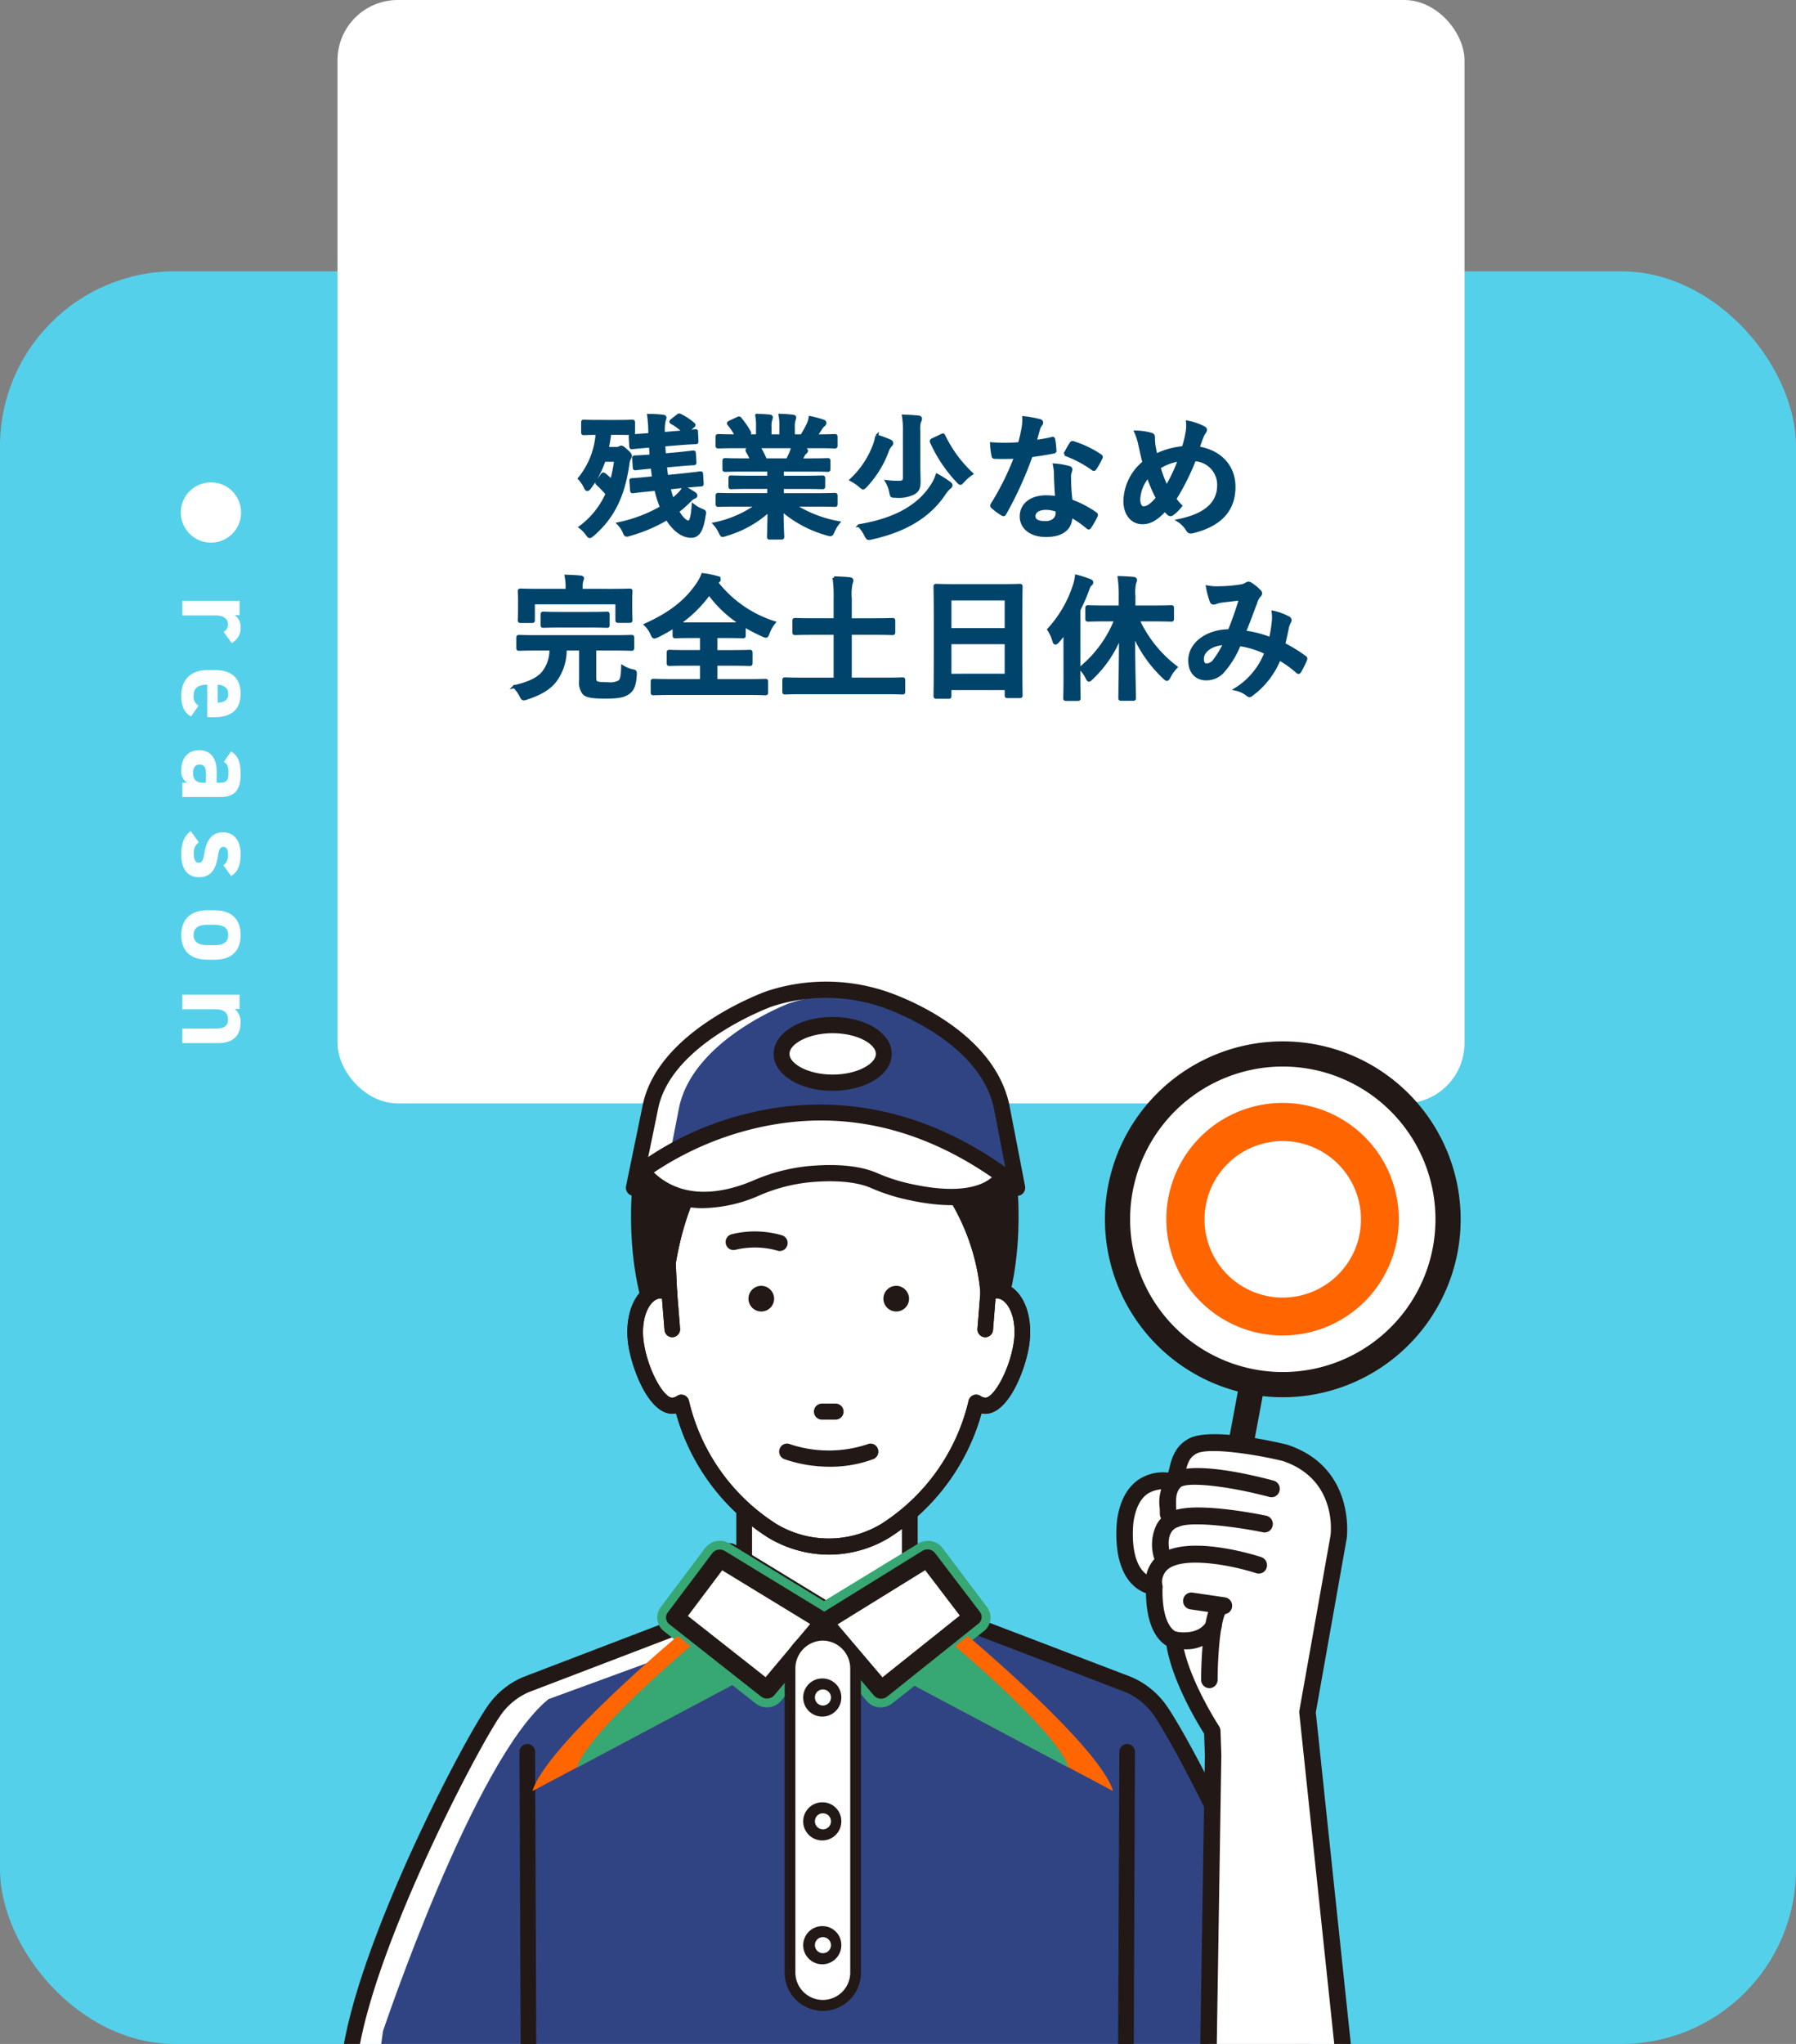 <svg xmlns="http://www.w3.org/2000/svg" width="298" height="339"><rect width="100%" height="100%" fill="#808080" stroke="none"/><defs><clipPath id="a"><path data-name="長方形 3935" fill="none" d="M0 0h190v190H0z"/></clipPath><clipPath id="b"><path data-name="長方形 3936" fill="none" d="M0 0h33.694v25.745H0z"/></clipPath></defs><g data-name="グループ 7075" transform="translate(-1443 -9854)"><rect data-name="長方形 3931" width="298" height="294" rx="29" transform="translate(1443 9899)" fill="#55d0ea"/><g data-name="グループ 7050" transform="translate(1320)"><circle data-name="楕円形 33" cx="5" cy="5" r="5" transform="translate(153 9934)" fill="#fff"/><path data-name="パス 13514" d="M161.439 9960.656a2.778 2.778 0 001.482-2.565 2.354 2.354 0 00-.969-2.071h.8v-2.375h-9.502v2.432h5.586c1.33 0 1.995.608 1.995 1.52a1.4 1.4 0 01-.722 1.2zm-5.489 10.378a1.7 1.7 0 01-.819-1.7c0-1.349.95-1.767 2.261-1.786v5.415h1.083c2.888 0 4.446-1.235 4.446-3.914 0-2.47-1.387-3.914-4.256-3.914h-1.292c-2.451 0-4.294 1.368-4.294 4.218 0 1.71.456 2.812 1.615 3.477zm4.921-1.957c0 .912-.513 1.406-1.748 1.463v-2.983c1.081.091 1.746.547 1.746 1.516zm-4.807 9.348c-1.938 0-2.983 1.368-2.983 3.344a2.085 2.085 0 001.005 2.048h-.836v2.375h6.232c2.717 0 3.439-1.387 3.439-3.838 0-1.957-.418-3.021-1.577-3.724l-1.2 1.71c.627.4.76.855.76 1.786 0 1.368-.342 1.691-1.406 1.691h-.548v-1.883c0-1.993-.874-3.513-2.888-3.513zm.741 5.4c-1.292 0-1.767-.532-1.767-1.634 0-.836.342-1.387 1.064-1.387.741 0 1.064.437 1.064 1.425v1.6zm4.539 15.477c1.216-.741 1.577-2.033 1.577-3.591 0-2.377-1.121-3.667-2.926-3.667-1.919 0-2.755 1.444-3.078 3.42-.19 1.2-.38 1.615-.969 1.615-.494 0-.779-.513-.779-1.349a2.15 2.15 0 01.817-2.033l-1.33-1.863c-1.106.818-1.577 2-1.577 3.934 0 2.451 1.121 3.724 2.945 3.724 1.881 0 2.774-1.178 3.135-3.515.152-1.007.361-1.52.931-1.52.551 0 .741.57.741 1.2a2.057 2.057 0 01-.76 1.862zm-2.755 13.87c2.85 0 4.332-1.463 4.332-4.1 0-2.6-1.482-4.1-4.332-4.1h-1.139c-2.66 0-4.37 1.349-4.37 4.1 0 2.869 1.767 4.1 4.37 4.1zm-3.458-4.1c0-1.349 1.026-1.691 2.394-1.691h.988c1.52 0 2.356.494 2.356 1.691s-.836 1.691-2.356 1.691h-.988c-1.368-.004-2.394-.365-2.394-1.695zm-1.881 9.895v2.432h5.586c1.254 0 1.995.551 1.995 1.672 0 .988-.532 1.52-2.014 1.52h-5.567v2.413h5.947c2.812 0 3.724-1.558 3.724-3.477a2.735 2.735 0 00-.969-2.185h.8v-2.375z" fill="#fcfeff"/></g><rect data-name="長方形 3930" width="187" height="183" rx="10" transform="translate(1499 9854)" fill="#fff"/><path data-name="パス 13591" d="M1556.365 9934.683c1.939-.178 2.7-.245 2.919-.245.2-.022.245-.045.223-.29l-.089-1.471c-.022-.245-.022-.267-.267-.245-.223.022-.936.134-2.874.334l-2.652.267c-.089-.579-.156-1.159-.223-1.738l1.939-.178c1.849-.156 2.5-.2 2.718-.2.223-.022.267-.045.245-.29l-.089-1.426c-.022-.223-.045-.245-.267-.223s-.824.111-2.674.29l-2.028.178a37.278 37.278 0 01-.111-1.649l2.429-.2c1.894-.156 2.607-.156 2.83-.178.245 0 .245-.045.245-.267l-.067-1.471c0-.245-.022-.267-.267-.245l-1.4.156 1.07-.869c.111-.089.178-.156.178-.245 0-.045-.045-.111-.134-.178a10.07 10.07 0 00-2.161-1.426c-.178-.067-.223-.067-.446.111l-.936.735a.345.345 0 00-.156.223c0 .067.067.111.178.178a9.43 9.43 0 011.983 1.493l-.98.089-2.406.2a6.937 6.937 0 01.111-2.161 1.621 1.621 0 00.134-.468c0-.134-.156-.245-.379-.245a20.3 20.3 0 00-2.34-.134 21.662 21.662 0 01.2 2.83v.357h-.178c-1.916.156-2.585.156-2.807.178-.245.022-.29.022-.267.245l.089 1.493c.022.245.045.267.29.245.223-.022.847-.089 2.763-.245l.223-.022c.022.557.067 1.114.111 1.649-1.8.134-2.429.156-2.652.156-.2.022-.267.022-.245.245l.089 1.471c.022.245.045.267.245.245.223-.022.824-.111 2.652-.267h.089c.067.6.134 1.181.223 1.76l-.646.067c-1.961.2-2.652.245-2.874.245-.223.022-.267.022-.245.245l.111 1.515c.022.223.045.267.267.245s.914-.134 2.852-.312l.914-.089a16.082 16.082 0 00.691 2.362 5.545 5.545 0 00.245.646 24.062 24.062 0 01-7.13 2.7 4.41 4.41 0 01.891 1.292c.178.446.245.6.468.6a2.384 2.384 0 00.512-.111 25.5 25.5 0 006.167-2.632c1.07 1.738 2.473 2.941 4.033 2.941 1.181 0 1.783-1.07 2.117-3.365.134-.691.178-.735-.357-.958a5.891 5.891 0 01-1.448-.824c-.111 1.738-.356 2.787-.757 2.787-.49 0-1.181-.646-1.827-1.783a18.988 18.988 0 002.028-1.8 2.121 2.121 0 01.735-.535q.267-.1.267-.267c0-.156-.089-.267-.267-.379a15.032 15.032 0 00-1.738-1 3.459 3.459 0 01-.691 1 13.454 13.454 0 01-1.181 1.064 1.96 1.96 0 01-.111-.334 19.762 19.762 0 01-.468-1.627zm-14.037-10.785c-1.716 0-2.273-.045-2.406-.045-.223 0-.245.022-.245.245v1.582c0 .223.022.245.245.245.111 0 .646-.045 2.161-.045a13.3 13.3 0 01-2.941 7.487 5.743 5.743 0 011 1.493c.111.223.2.334.312.334s.223-.111.4-.334a16.037 16.037 0 002.384-4.523h1.916a23.933 23.933 0 01-.691 3.431 10.046 10.046 0 00-1.136-1.047c-.223-.156-.29-.156-.446.067l-.735 1.025c-.089.111-.134.178-.134.245s.067.134.178.245a17.792 17.792 0 011.537 1.6 13.89 13.89 0 01-4.432 5.531 5.2 5.2 0 011.092 1.114c.223.312.334.446.468.446.111 0 .245-.111.512-.312 3.275-2.852 5.08-6.328 5.838-11.876a2.163 2.163 0 01.2-.713.969.969 0 00.2-.468c0-.2-.156-.423-.691-.891-.535-.49-.691-.579-.824-.579a.756.756 0 00-.312.111.749.749 0 01-.468.111h-1.56a25.257 25.257 0 00.423-2.5h1.27c1.716 0 2.273.045 2.406.045.245 0 .267-.022.267-.245v-1.578c0-.223-.022-.245-.267-.245-.134 0-.691.045-2.406.045zm26.337 13.882a18.5 18.5 0 01-7.108 3.1 5.319 5.319 0 01.891 1.337c.2.423.29.579.49.579a1.71 1.71 0 00.512-.134 18.049 18.049 0 007.153-3.991c-.022 2.652-.089 3.944-.089 4.323 0 .223.022.245.223.245h1.894c.223 0 .245-.022.245-.245 0-.379-.111-1.76-.111-4.412a19.454 19.454 0 007.486 3.988 2.384 2.384 0 00.512.111c.223 0 .312-.156.49-.579a6.32 6.32 0 01.869-1.426 20.217 20.217 0 01-7.42-2.9h3.966c2.005 0 2.674.045 2.807.045.223 0 .245-.022.245-.245v-1.311c0-.245-.022-.267-.245-.267-.134 0-.8.045-2.807.045h-5.86v-1.2h3.543c2.184 0 2.941.045 3.075.045.223 0 .245-.022.245-.245v-1.27c0-.245-.022-.267-.245-.267-.134 0-.891.045-3.075.045h-3.543v-1.187h4.5c2.139 0 2.852.045 2.986.045.223 0 .245-.022.245-.223v-1.315c0-.223-.022-.245-.245-.245-.134 0-.847.045-2.986.045h-1.448l.4-.713a1.553 1.553 0 01.312-.468.387.387 0 00.245-.334c0-.134-.111-.223-.29-.267a23.276 23.276 0 00-1.76-.4h3.9c2.005 0 2.674.045 2.807.045.223 0 .245-.022.245-.245v-1.381c0-.245-.022-.267-.245-.267-.134 0-.8.045-2.807.045h-.312c.312-.446.624-.891.914-1.359a2.246 2.246 0 01.379-.423.46.46 0 00.223-.379c0-.111-.089-.223-.29-.29a18.674 18.674 0 00-2.161-.579 4.258 4.258 0 01-.379 1.2 16.521 16.521 0 01-1.025 1.827h-1.381v-1.471a3.48 3.48 0 01.135-1.223 1.049 1.049 0 00.089-.357c0-.111-.089-.178-.29-.2a21.439 21.439 0 00-2.139-.156 8.84 8.84 0 01.134 1.961v1.448h-1.8v-1.471a3.48 3.48 0 01.131-1.225 1.171 1.171 0 00.089-.379q0-.167-.267-.2c-.6-.067-1.471-.111-2.161-.134a8.733 8.733 0 01.134 1.939v1.471h-2.075l.535-.267c.29-.156.29-.178.178-.379a13.3 13.3 0 00-1.493-2.161c-.134-.178-.2-.2-.423-.089l-1.292.6c-.267.134-.312.223-.178.379a10.583 10.583 0 011.27 1.916h-.156c-2.005 0-2.674-.045-2.807-.045-.245 0-.267.022-.267.267v1.382c0 .223.022.245.267.245.134 0 .8-.045 2.807-.045h3.565l-1.448.4c-.29.089-.267.178-.156.379.245.423.468.869.713 1.4h-1.359c-2.139 0-2.852-.045-2.986-.045-.245 0-.267.022-.267.245v1.321c0 .2.022.223.267.223.134 0 .847-.045 2.986-.045h4.189v1.181h-3.142c-2.161 0-2.941-.045-3.075-.045-.223 0-.223.022-.223.267v1.27c0 .223 0 .245.223.245.134 0 .914-.045 3.075-.045h3.142v1.2h-5.5c-2.005 0-2.674-.045-2.807-.045-.245 0-.267.022-.267.267v1.317c0 .223.022.245.267.245.134 0 .8-.045 2.807-.045zm1.337-7.509a13.98 13.98 0 00-1-2.005c-.067-.089-.111-.156-.178-.178h5.682a4.081 4.081 0 01-.245.891c-.223.535-.4.914-.6 1.292zm25.445-4.858a4.236 4.236 0 01.134-1.515.9.9 0 00.156-.468c0-.156-.178-.245-.379-.267a43.426 43.426 0 00-2.451-.156 14.29 14.29 0 01.156 2.473v7.732c0 .6-.245.78-.891.78a15.253 15.253 0 01-2.028-.111 5.329 5.329 0 01.651 1.737c.134.713.134.691.824.691a5.541 5.541 0 003.03-.557c.668-.4.847-.914.847-1.894 0-.758-.045-1.76-.045-3.186zm-9.893 15.776a6.111 6.111 0 011.092 1.56c.2.4.312.557.49.557a2.151 2.151 0 00.535-.089c5.415-1.204 9.424-3.521 11.943-7.264a5.525 5.525 0 01.891-1.07c.178-.134.29-.223.29-.4 0-.111-.067-.223-.312-.4a17.726 17.726 0 00-2.005-1.27 6.656 6.656 0 01-.691 1.493c-2.139 3.518-6.061 5.858-12.233 6.883zm2.919-14.862a8.326 8.326 0 01-.423 1.582 15.12 15.12 0 01-3.81 5.68 7.538 7.538 0 011.448.98c.267.245.4.357.512.357.134 0 .245-.111.49-.379a17.107 17.107 0 003.565-5.816 2.554 2.554 0 01.49-.847c.134-.134.223-.223.223-.379a.41.41 0 00-.29-.357 18.2 18.2 0 00-2.205-.821zm9.314.579c-.267.134-.29.178-.223.423a23.265 23.265 0 004.323 6.46c.223.245.357.379.468.379s.223-.134.468-.4a7.29 7.29 0 011.381-1.2 21.323 21.323 0 01-4.568-6.217c-.111-.245-.134-.267-.446-.111zm20.544 9.626a11.483 11.483 0 00-1.76-.134c-2.518 0-4.122 1.315-4.122 3.253 0 1.916 1.649 3.164 4.1 3.164 2.54 0 4.144-1.025 4.144-3.253a16.573 16.573 0 012.718 1.872c.089.089.156.134.223.134s.134-.045.2-.156a13.71 13.71 0 001.025-1.8c.111-.223.089-.312-.134-.468a17.471 17.471 0 00-4.01-2.077 29.1 29.1 0 01-.245-3.788 2.315 2.315 0 01.089-.914 2.794 2.794 0 00.134-.468.342.342 0 00-.312-.357 12.045 12.045 0 00-2.429-.423 7.826 7.826 0 01.178 1.582 51.94 51.94 0 00.201 3.833zm.044 2.117a2.566 2.566 0 01.02.445c0 .936-.735 1.582-1.939 1.582-1.27 0-1.894-.357-1.894-1.07 0-.847.869-1.292 1.983-1.292a5.678 5.678 0 011.83.335zm-3.632-11.431c.2-.668.379-1.359.535-1.894a2.449 2.449 0 01.357-.824.549.549 0 00.2-.423c0-.156-.134-.29-.357-.334a20.6 20.6 0 00-2.607-.468 8.624 8.624 0 01-.134 1.8c-.156.8-.312 1.56-.579 2.5a26.636 26.636 0 01-4.634.022 11.642 11.642 0 00.223 1.894c.045.29.089.357.312.357.557.022.735.022 1.225.022.691 0 1.381 0 2.228-.045a44.952 44.952 0 01-3.855 7.776.426.426 0 00-.111.267c0 .089.045.156.156.245a10.578 10.578 0 001.538 1.137.618.618 0 00.267.111c.089 0 .156-.067.245-.223a61.57 61.57 0 004.343-9.558c1.381-.2 2.473-.357 3.676-.6.178-.022.267-.067.267-.267a12.09 12.09 0 00-.2-1.8c-.045-.245-.134-.245-.334-.178a23.947 23.947 0 01-2.761.483zm4.947 2.117a19.256 19.256 0 014.612 2.429.311.311 0 00.2.089c.067 0 .134-.045.2-.156a13.552 13.552 0 00.936-1.649.531.531 0 00.089-.267c0-.089-.067-.156-.2-.245a17.384 17.384 0 00-4.367-2.095.311.311 0 00-.468.156c-.289.401-.623 1.07-1.002 1.738zm19.652-1.092a12.755 12.755 0 00-4.545 1.27c-.134-.535-.2-.936-.312-1.582a7.251 7.251 0 01-.09-1.27c0-.4-.067-.557-.423-.646a9.673 9.673 0 00-2.518-.357 10.086 10.086 0 01.668 2.095c.223.98.446 2.094.691 2.941a8.5 8.5 0 00-3.163 6.395c0 2.228 1.225 3.61 2.919 3.61 1.2 0 2.273-.579 3.721-2.117.245.29.423.468.6.646a.481.481 0 00.312.134.532.532 0 00.312-.111 6.383 6.383 0 001.381-1.362 7.865 7.865 0 01-.958-1.136 40.115 40.115 0 003.258-6.504 4.16 4.16 0 014.011 4.211c0 3.877-3.632 5.259-6.662 5.882a4.557 4.557 0 011.448 1.471c.267.423.423.49.914.379 4.434-1.092 6.84-3.476 6.84-7.442 0-3.543-2.429-5.9-5.949-6.462.29-.891.49-1.426.624-1.783a3.675 3.675 0 01.446-.824.763.763 0 00.156-.379c0-.156-.111-.29-.357-.4a9.225 9.225 0 00-2.629-.891 5.757 5.757 0 01-.045 1.515 16.955 16.955 0 01-.65 2.717zm-4.01 3.276a8.74 8.74 0 013.363-1.248 26.838 26.838 0 01-2.117 4.5 16.688 16.688 0 01-1.246-3.252zm-1.828 1.47a23.029 23.029 0 001.537 3.61c-.935 1.136-1.646 1.626-2.316 1.626-.468 0-.78-.6-.78-1.359a6.237 6.237 0 011.559-3.877zm-99.086 28.655a6.1 6.1 0 01-1.27 3.9c-.914 1.114-2.473 1.8-4.813 2.34a5.561 5.561 0 011.092 1.493c.2.4.29.535.49.535a1.71 1.71 0 00.512-.134c2.161-.713 3.877-1.627 4.924-3.209a8.567 8.567 0 001.426-4.924h2.562v5.169a2.942 2.942 0 00.535 2.161c.446.446 1.27.646 3.587.646s3.253-.223 4.011-.891c.557-.468.847-1.292.936-2.808.022-.579.022-.579-.557-.691a5.414 5.414 0 01-1.537-.642c-.045 1.537-.156 2.139-.535 2.473a3.143 3.143 0 01-1.872.334c-1.225 0-1.849-.067-2.05-.267-.156-.2-.178-.446-.178-1v-4.485h3.186c2.028 0 2.741.045 2.874.045.223 0 .245-.022.245-.267v-1.628c0-.223-.022-.245-.245-.245-.134 0-.847.045-2.874.045h-12.811c-2.05 0-2.741-.045-2.874-.045-.245 0-.267.022-.267.245v1.627c0 .245.022.267.267.267.134 0 .824-.045 2.874-.045zm5.013-9.737v-.223a4.56 4.56 0 01.089-1.337 1.138 1.138 0 00.134-.446c0-.089-.134-.178-.334-.2a39.89 39.89 0 00-2.384-.134 9.081 9.081 0 01.156 2.117v.223h-4.724c-2.072 0-2.83-.045-2.963-.045-.223 0-.245.022-.245.245 0 .134.045.535.045 1.381v.8c0 2.05-.045 2.384-.045 2.518 0 .245.022.267.245.267h1.849c.223 0 .245-.022.245-.267v-2.827h13.859v2.83c0 .223.022.245.245.245h1.849c.223 0 .245-.022.245-.245 0-.134-.045-.49-.045-2.518v-.98c0-.668.045-1.07.045-1.2 0-.223-.022-.245-.245-.245-.134 0-.891.045-2.963.045zm1.448 5.927c1.983 0 2.674.045 2.807.045.223 0 .223-.022.223-.245v-1.672c0-.245 0-.267-.223-.267-.134 0-.824.045-2.807.045h-4.884c-2.005 0-2.674-.045-2.807-.045-.223 0-.245.022-.245.267v1.671c0 .223.022.245.245.245.134 0 .8-.045 2.807-.045zm21.234-7.4c.156-.111.223-.2.223-.334 0-.156-.111-.267-.4-.334a15.493 15.493 0 00-2.34-.468 7.015 7.015 0 01-.847 1.6c-1.894 2.785-4.456 4.835-8.623 6.729a4.654 4.654 0 011.025 1.471c.178.4.267.557.423.557a1.89 1.89 0 00.557-.2 26.789 26.789 0 002.718-1.537v1.448c0 .223.022.245.245.245.134 0 .824-.045 2.874-.045h1.427v2.5h-2.25c-2.161 0-2.9-.045-3.03-.045-.223 0-.245.022-.245.245v1.693c0 .223.022.245.245.245.134 0 .869-.045 3.03-.045h2.25v2.718h-5.036c-2.05 0-2.763-.045-2.9-.045-.223 0-.245.022-.245.245v1.742c0 .223.022.245.245.245.134 0 .847-.045 2.9-.045h12.723c2.028 0 2.741.045 2.874.045.223 0 .245-.022.245-.245v-1.738c0-.223-.022-.245-.245-.245-.134 0-.847.045-2.874.045h-5.3v-2.719h2.54c2.161 0 2.9.045 3.03.045.245 0 .267-.022.267-.245v-1.694c0-.223-.022-.245-.267-.245-.134 0-.869.045-3.03.045h-2.54v-2.5h1.582c2.05 0 2.763.045 2.9.045.2 0 .223-.022.223-.245v-1.624a26.263 26.263 0 003.053 1.582 2.075 2.075 0 00.535.2c.178 0 .245-.178.4-.579a5.818 5.818 0 01.958-1.693 19.658 19.658 0 01-9.537-6.64zm-4.144 7.041c-1.292 0-2.028 0-2.429-.022a21.057 21.057 0 005.125-5.013 19.5 19.5 0 005.348 5.013c-.357 0-1.114.022-2.652.022zm31.975 11.414c1.983 0 2.652.045 2.785.045.2 0 .223-.022.223-.245v-1.854c0-.223-.022-.245-.223-.245-.134 0-.8.045-2.785.045h-5.86v-7.6h3.921c2.161 0 2.9.045 3.03.045.245 0 .267-.022.267-.245v-1.846c0-.223-.022-.245-.267-.245-.134 0-.869.045-3.03.045h-3.921v-3.5a9.12 9.12 0 01.134-2.54 1.236 1.236 0 00.134-.49c0-.156-.156-.245-.357-.267-.78-.089-1.783-.134-2.607-.156a22.264 22.264 0 01.178 3.5v3.453h-3.543c-2.184 0-2.919-.045-3.053-.045-.223 0-.245.022-.245.245v1.849c0 .223.022.245.245.245.134 0 .869-.045 3.053-.045h3.543v7.6h-5.5c-1.983 0-2.652-.045-2.785-.045-.2 0-.223.022-.223.245v1.851c0 .223.022.245.223.245.134 0 .8-.045 2.785-.045zm10.428.758c.223 0 .245-.022.245-.245v-1.2h9.336v1.087c0 .223.022.245.245.245h1.983c.223 0 .245-.022.245-.245 0-.134-.045-1.448-.045-7.843v-4.949c0-3.654.045-5.013.045-5.147 0-.245-.022-.267-.245-.267-.134 0-.914.045-3.075.045h-7.643c-2.161 0-2.919-.045-3.075-.045-.223 0-.245.022-.245.267 0 .134.045 1.493.045 5.816v4.3c0 6.462-.045 7.776-.045 7.932 0 .223.022.245.245.245zm.245-3.654v-5.397h9.336v5.393zm0-12.656h9.336v5.08h-9.336zm27.518 3.472a19.881 19.881 0 01-5.9 8.044 5.18 5.18 0 011.092 1.493c.156.312.245.468.357.468s.245-.134.446-.334a19.376 19.376 0 004.791-7.13c-.022 5.415-.111 9.915-.111 10.361 0 .245.022.267.245.267h1.939c.223 0 .245-.022.245-.267 0-.446-.134-4.969-.156-10.606a21.673 21.673 0 005.08 7.264c.223.2.334.312.446.312.134 0 .223-.134.4-.468a6.425 6.425 0 011.114-1.56 20.675 20.675 0 01-6.283-7.843h2.406c2.161 0 2.919.045 3.075.045.2 0 .223-.022.223-.245v-1.74c0-.223-.022-.245-.223-.245-.156 0-.914.045-3.075.045h-3.1v-1.781a6.837 6.837 0 01.134-2.25 1.045 1.045 0 00.134-.468c0-.111-.134-.223-.357-.245a38.034 38.034 0 00-2.362-.134 19.87 19.87 0 01.178 3.142v1.738h-2.25c-2.184 0-2.919-.045-3.053-.045-.223 0-.245.022-.245.245v1.738c0 .223.022.245.245.245.134 0 .869-.045 3.053-.045zm-8.422 9.559c0 2.184-.045 3.253-.045 3.387 0 .223.022.245.223.245h1.916c.223 0 .245-.022.245-.245 0-.111-.045-1.2-.045-3.387v-11.186a33.576 33.576 0 001.448-3.3c.2-.579.29-.78.446-.914.178-.134.245-.223.245-.379s-.111-.223-.357-.334a19.3 19.3 0 00-2.184-.691 8.085 8.085 0 01-.357 1.582 19.787 19.787 0 01-4.234 7.264 6.955 6.955 0 01.847 1.872c.067.267.156.379.267.379.089 0 .223-.089.4-.29.423-.49.824-1 1.2-1.515-.022.869-.022 1.76-.022 2.473zm34.091-6.439a18.476 18.476 0 00-4.323-1.114c.668-1.6 1.292-3.342 1.872-4.857a3.029 3.029 0 01.6-1.159.573.573 0 00.223-.379.535.535 0 00-.2-.379 7.446 7.446 0 00-1.515-1.226.512.512 0 00-.312-.089.49.49 0 00-.29.089 2.57 2.57 0 01-1.092.379 24.865 24.865 0 01-3.454.29 8.3 8.3 0 01-1.961-.134 13.506 13.506 0 00.646 2.429.361.361 0 00.357.245 1.173 1.173 0 00.4-.089 4.677 4.677 0 011-.245 264.08 264.08 0 013.075-.357 59.573 59.573 0 01-1.849 5.281c-3.721 0-6.573 2.161-6.573 4.924 0 2.161 1.359 3.053 2.652 3.053a3.658 3.658 0 002.852-1.226 15.464 15.464 0 002.718-4.456 15.066 15.066 0 014.412 1.359 12.3 12.3 0 01-4.991 6.038 4.591 4.591 0 011.939.914.609.609 0 00.334.156c.134 0 .245-.089.446-.245a13.677 13.677 0 004.5-5.86 18.108 18.108 0 012.925 2.094.425.425 0 00.267.156c.067 0 .134-.045.2-.156a19.2 19.2 0 00.958-1.916c.067-.223.089-.334-.134-.468a25.784 25.784 0 00-3.476-2.139c.223-.958.446-1.939.624-2.874a3.748 3.748 0 01.357-.869.419.419 0 00-.156-.6 9.609 9.609 0 00-2.585-.958 6.972 6.972 0 01.022 1.515 22.042 22.042 0 01-.469 2.872zm-7.6.8a15.232 15.232 0 01-1.627 2.718 1.8 1.8 0 01-1.292.847c-.535 0-.78-.312-.78-1.025.001-1.269 1.427-2.45 3.7-2.539z" fill="#00446b" stroke="#00446b" stroke-width=".5"/><g data-name="グループ 7070"><g data-name="グループ 7061"><g data-name="グループ 7060" clip-path="url(#a)" transform="translate(1499 10003)"><path data-name="パス 13521" d="M146.559 112.58a2.089 2.089 0 01-2.454-2.436l9.292-49.827a2.09 2.09 0 114.11.768l-9.293 49.828a2.089 2.089 0 01-1.656 1.667" fill="#221815"/><path data-name="パス 13522" d="M183.803 58.255a27.421 27.421 0 11-21.929-31.984 27.422 27.422 0 0121.929 31.984" fill="#fff"/><path data-name="パス 13523" d="M162.45 82.201a29.511 29.511 0 1123.408-23.566 29.557 29.557 0 01-23.408 23.562m-10.411-53.843a25.332 25.332 0 1029.71 29.516 25.336 25.336 0 00-29.71-29.519m31.764 29.9h.02z" fill="#221815"/><path data-name="パス 13524" d="M160.53 72.132a19.286 19.286 0 117.2-3.027 19.212 19.212 0 01-7.2 3.027m-6.165-31.645a12.98 12.98 0 1015.236 15.119 12.987 12.987 0 00-15.238-15.121" fill="#ff6500"/><path data-name="長方形 3934" fill="#fff" d="M67.473 95.473h27.481v22.443H67.473z"/><path data-name="パス 13525" d="M94.956 119.261H67.475a1.328 1.328 0 01-1.312-1.345V95.475a1.33 1.33 0 011.312-1.345h27.481a1.329 1.329 0 011.31 1.345v22.441a1.328 1.328 0 01-1.31 1.345m-26.171-2.69h24.861V96.818H68.785z" fill="#221815"/><path data-name="パス 13526" d="M110.17 34.385c-2.8-12.453-19.753-17.747-19.753-17.747a30.309 30.309 0 00-18.705 0s-17.2 6.1-19.749 17.747l-2.8 13.6s17.834-6.334 31.9-8.106c14.067 1.772 31.732 8.106 31.732 8.106z" fill="#fff"/><path data-name="パス 13527" d="M110.368 34.73c-2.58-12.137-18.222-17.3-18.222-17.3a26.56 26.56 0 00-17.259 0s-15.874 5.954-18.221 17.3l-2.581 13.257s16.456-6.172 29.435-7.9c12.981 1.728 29.28 7.9 29.28 7.9z" fill="#304483"/><path data-name="パス 13528" d="M49.159 49.329a1.3 1.3 0 01-.868-.336 1.365 1.365 0 01-.414-1.286l2.8-13.6c2.682-12.254 19.876-18.481 20.607-18.74a31.426 31.426 0 0119.527-.011c.709.221 17.7 5.666 20.631 18.728l.008.039 2.631 13.6a1.364 1.364 0 01-.426 1.278 1.288 1.288 0 01-1.292.254c-.174-.062-17.562-6.259-31.3-8.021-13.741 1.762-31.3 7.96-31.471 8.023a1.258 1.258 0 01-.429.074m31.9-10.8a1.293 1.293 0 01.159.01c11.158 1.405 24.672 5.7 29.848 7.431l-2.187-11.305c-2.61-11.548-18.686-16.69-18.848-16.743a28.885 28.885 0 00-17.929 0c-.131.046-16.51 5.988-18.864 16.759l-2.324 11.289c5.223-1.738 18.836-6.023 29.987-7.428a1.273 1.273 0 01.159-.01" fill="#221815"/><path data-name="パス 13529" d="M112.821 48.134s2.21 21.485-8.56 30.737l-5.8-23.468 3.037-16.2s11.045 6.281 11.321 8.925" fill="#221815"/><path data-name="パス 13530" d="M48.889 48.134s-2.21 21.485 8.56 30.741l5.8-23.468-3.037-16.2s-11.048 6.283-11.323 8.927" fill="#221815"/><path data-name="パス 13531" d="M65.715 38.575c-4.662 3.834-8.973 10.476-10.887 21.881l.224 4.863a3.317 3.317 0 00-1.884-.256c-2.726.473-4.336 4.516-3.6 9.027s3.553 10.506 6.28 10.036a3.205 3.205 0 001.2-.488 34.587 34.587 0 0015.12 21.272 18.3 18.3 0 0018.686 0 34.6 34.6 0 0015.118-21.272 3.2 3.2 0 001.2.488c2.727.47 5.538-5.523 6.281-10.036s-.87-8.553-3.6-9.027a3.315 3.315 0 00-1.884.256 37.3 37.3 0 00-9.16-21.226z" fill="#fff"/><path data-name="パス 13532" d="M81.589 108.842a19.66 19.66 0 01-10.122-2.816 35.7 35.7 0 01-15.294-20.61 1.921 1.921 0 01-.1.018c-4.093.7-7.081-6.9-7.775-11.125-.873-5.315 1.173-9.952 4.655-10.556a4.365 4.365 0 01.729-.062l-.147-3.171a1.307 1.307 0 01.018-.288c1.726-10.283 5.548-17.917 11.354-22.694a1.272 1.272 0 011.82.206 1.351 1.351 0 01-.2 1.867c-5.273 4.338-8.773 11.377-10.4 20.928l.218 4.716a1.344 1.344 0 01-.549 1.151 1.277 1.277 0 01-1.243.139 2.075 2.075 0 00-1.173-.172c-1.728.3-3.194 3.453-2.531 7.5.775 4.714 3.443 9.171 4.788 8.946a1.941 1.941 0 00.721-.3 1.269 1.269 0 011.179-.11 1.318 1.318 0 01.773.922 33.205 33.205 0 0014.529 20.441 16.894 16.894 0 0017.37-.015 33.2 33.2 0 0014.5-20.43 1.322 1.322 0 01.773-.922 1.273 1.273 0 011.179.108 1.932 1.932 0 00.724.3c1.333.226 4.01-4.232 4.784-8.946.663-4.042-.8-7.2-2.534-7.5a2.062 2.062 0 00-1.168.172 1.272 1.272 0 01-1.161-.085 1.337 1.337 0 01-.626-1.006 35.783 35.783 0 00-8.835-20.473 1.351 1.351 0 01.092-1.875 1.271 1.271 0 011.83.095 38.817 38.817 0 019.313 20.5 4.31 4.31 0 01.984.054c3.486.6 5.531 5.241 4.66 10.556-.667 4.042-3.433 11.171-7.245 11.172a3.093 3.093 0 01-.529-.046l-.1-.02a35.753 35.753 0 01-15.325 20.636 19.352 19.352 0 01-9.936 2.794" fill="#221815"/><path data-name="パス 13533" d="M107.479 72.785h-.11a1.317 1.317 0 01-1.183-1.433l.491-6.137a1.295 1.295 0 112.58.218l-.49 6.137a1.312 1.312 0 01-1.289 1.22" fill="#221815"/><path data-name="パス 13534" d="M55.544 72.785a1.309 1.309 0 01-1.289-1.22l-.496-6.143a1.317 1.317 0 011.184-1.433 1.3 1.3 0 011.4 1.215l.493 6.137a1.317 1.317 0 01-1.184 1.433h-.108" fill="#221815"/><path data-name="パス 13535" d="M94.835 66.441a2.129 2.129 0 11-2.128-2.183 2.157 2.157 0 012.128 2.183" fill="#221815"/><path data-name="パス 13536" d="M72.446 66.441a2.129 2.129 0 11-2.128-2.183 2.158 2.158 0 012.128 2.183" fill="#221815"/><path data-name="パス 13537" d="M73.394 58.489a1.253 1.253 0 01-.389-.062 13.759 13.759 0 00-6.973-.144 1.292 1.292 0 01-1.584-.943 1.332 1.332 0 01.917-1.629 16.115 16.115 0 018.422.18 1.335 1.335 0 01.84 1.669 1.3 1.3 0 01-1.233.925" fill="#221815"/><path data-name="パス 13538" d="M81.723 94.261a22.971 22.971 0 01-7.6-1.263 1.341 1.341 0 01-.758-1.712 1.287 1.287 0 011.666-.778 20.346 20.346 0 0012.976 0 1.282 1.282 0 011.661.788 1.34 1.34 0 01-.77 1.707 20.342 20.342 0 01-7.173 1.26" fill="#221815"/><path data-name="パス 13539" d="M82.694 86.45h-2.365a1.33 1.33 0 010-2.658h2.365a1.33 1.33 0 010 2.658" fill="#221815"/><path data-name="パス 13540" d="M81.589 108.84a19.65 19.65 0 01-10.121-2.816 35.691 35.691 0 01-15.293-20.61l-.1.02c-4.093.7-7.079-6.9-7.775-11.125-.871-5.315 1.173-9.954 4.657-10.558a4.344 4.344 0 01.727-.061l-.146-3.173a1.413 1.413 0 01.016-.288c1.728-10.281 5.548-17.917 11.354-22.694a1.274 1.274 0 011.019-.274l33.093 5.517a1.283 1.283 0 01.753.421 38.825 38.825 0 019.315 20.5 4.3 4.3 0 01.983.054c3.487.6 5.533 5.243 4.66 10.558-.665 4.042-3.433 11.169-7.243 11.171a3.065 3.065 0 01-.529-.046l-.1-.02a35.753 35.753 0 01-15.335 20.63 19.344 19.344 0 01-9.936 2.794M57.054 82.306a1.294 1.294 0 01.486.1 1.326 1.326 0 01.773.922 33.2 33.2 0 0014.526 20.443 16.9 16.9 0 0017.372-.015 33.206 33.206 0 0014.5-20.43 1.314 1.314 0 01.771-.921 1.268 1.268 0 011.179.106 1.9 1.9 0 00.724.3c1.335.226 4.01-4.232 4.786-8.946.663-4.042-.8-7.194-2.534-7.5a2.08 2.08 0 00-1.169.172 1.269 1.269 0 01-1.16-.085 1.328 1.328 0 01-.626-1.006 35.784 35.784 0 00-8.534-20.12l-32.062-5.344c-5.032 4.362-8.377 11.274-9.959 20.556l.219 4.716a1.341 1.341 0 01-.55 1.151 1.27 1.27 0 01-1.242.139 2.063 2.063 0 00-1.174-.17c-1.726.3-3.194 3.451-2.529 7.494.775 4.714 3.443 9.171 4.788 8.946a1.909 1.909 0 00.721-.3 1.274 1.274 0 01.694-.208" fill="#221815"/><path data-name="パス 13541" d="M107.479 72.785h-.11a1.317 1.317 0 01-1.183-1.433l.491-6.137a1.295 1.295 0 112.58.218l-.49 6.137a1.312 1.312 0 01-1.289 1.22" fill="#221815"/><path data-name="パス 13542" d="M55.544 72.785a1.309 1.309 0 01-1.289-1.22l-.496-6.143a1.317 1.317 0 011.184-1.433 1.3 1.3 0 011.4 1.215l.493 6.137a1.317 1.317 0 01-1.184 1.433h-.108" fill="#221815"/><path data-name="パス 13543" d="M159.844 186.077s-15.667-46.45-28.441-56.7l-28.284-10.297-1.07-1.477-21.075.278-21.077-.278-1.07 1.477-28.283 10.293c-12.773 10.253-28.441 56.7-28.441 56.7l-.644 6.247H160.49z" fill="#fff"/><path data-name="パス 13544" d="M159.867 187.874s-14.758-46.743-27.093-56.7l-23.434-9.5-9.836-2.968-19.965.082-16.184 2.59-1.036 1.436-27.308 9.995c-12.335 9.957-27.465 55.066-27.465 55.066l-.622 4.452h153.564z" fill="#304483"/><path data-name="パス 13545" d="M95.657 120.137a1.226 1.226 0 01-.2-.016 1.326 1.326 0 01-1.078-1.52l.169-1.1a1.3 1.3 0 011.481-1.106 1.324 1.324 0 011.078 1.52l-.169 1.1a1.305 1.305 0 01-1.278 1.122" fill="#221815"/><path data-name="パス 13546" d="M131.023 140.246a1.3 1.3 0 00-1.3 1.319l-.195 49.231a1.312 1.312 0 001.286 1.338h.01a1.312 1.312 0 001.294-1.32l.195-49.23a1.312 1.312 0 00-1.286-1.338" fill="#221815"/><path data-name="パス 13547" d="M65.161 108.357l16.548 10.091-9.038 10.786-14.577-11.482z" fill="#fff"/><path data-name="パス 13548" d="M72.672 130.63a1.533 1.533 0 01-.95-.324l-14.576-11.482a1.341 1.341 0 01-.259-1.879l7.068-9.4a1.538 1.538 0 012.011-.364l16.548 10.09a1.4 1.4 0 01.657.945 1.337 1.337 0 01-.3 1.094l-9.039 10.791a1.508 1.508 0 01-1.009.522c-.049 0-.1.007-.151.007m-12.579-13.121l12.36 9.736 7.087-8.457-13.991-8.529z" fill="#221815"/><path data-name="パス 13549" d="M98.258 108.357L81.71 118.448l9.036 10.786 14.58-11.482z" fill="#fff"/><path data-name="パス 13550" d="M90.749 130.63c-.051 0-.1 0-.152-.008a1.5 1.5 0 01-1.009-.523l-9.04-10.786a1.341 1.341 0 01-.3-1.094 1.391 1.391 0 01.657-.943l16.55-10.091a1.536 1.536 0 012.01.364l7.068 9.4a1.34 1.34 0 01-.257 1.879l-14.578 11.476a1.533 1.533 0 01-.948.326m-6.87-11.844l7.089 8.456 12.36-9.736-5.46-7.248z" fill="#221815"/><path data-name="パス 13551" d="M78.357 144.372a1.312 1.312 0 01-1.3-1.328c0-.894-.169-18.61-.17-18.789a1.313 1.313 0 011.284-1.343h.011a1.313 1.313 0 011.3 1.315c0 .731.17 17.909.17 18.817a1.312 1.312 0 01-1.3 1.328" fill="#221815"/><path data-name="パス 13552" d="M90.646 25.79c0 2.64-3.8 4.779-8.484 4.779s-8.484-2.139-8.484-4.779 3.8-4.779 8.484-4.779 8.484 2.139 8.484 4.779" fill="#fff"/><path data-name="パス 13553" d="M82.162 31.915c-5.492 0-9.795-2.689-9.795-6.124s4.3-6.124 9.795-6.124 9.795 2.693 9.795 6.124-4.3 6.124-9.795 6.124m0-9.559c-4.106 0-7.174 1.813-7.174 3.435s3.068 3.435 7.174 3.435 7.174-1.813 7.174-3.435-3.068-3.431-7.174-3.431" fill="#221815"/><path data-name="パス 13554" d="M160.486 193.67a1.324 1.324 0 01-1.3-1.163c-2.471-18.563-20.572-52.838-23.99-57.373a11.1 11.1 0 00-4.488-3.51l-25.555-9.77a1.355 1.355 0 01-.77-1.73 1.3 1.3 0 011.685-.789l25.6 9.788a13.733 13.733 0 015.6 4.367c3.924 5.207 21.974 39.584 24.517 58.654a1.338 1.338 0 01-1.122 1.513 1.311 1.311 0 01-.179.013" fill="#221815"/><path data-name="パス 13555" d="M50.486 45.259s27.941-22.377 59.973.7c0 0-2.336 5.992-16.736 2.445a31.827 31.827 0 01-4.851-1.671c-1.548-.66-4.82-1.531-10.7-.981a29.285 29.285 0 00-8.743 2.311c-4.4 1.882-13.059 4.237-18.938-2.8" fill="#fff"/><path data-name="パス 13556" d="M60.728 51.371a14.055 14.055 0 01-11.235-5.235 1.37 1.37 0 01.19-1.936 51.514 51.514 0 0118.474-8.55c10.289-2.537 26.11-3 43.058 9.21a1.364 1.364 0 01.464 1.6c-.282.722-3.194 6.963-18.26 3.253a32.461 32.461 0 01-5.043-1.741c-1.315-.559-4.373-1.418-10.081-.883a28 28 0 00-8.36 2.211 24.027 24.027 0 01-9.2 2.07m-8.239-5.91c5.241 5.008 12.446 3.059 16.427 1.359a30.561 30.561 0 019.128-2.409c5.959-.559 9.448.28 11.325 1.079a30.142 30.142 0 004.657 1.608c9.385 2.311 13.169.39 14.538-.839-12.595-8.682-25.945-11.38-39.695-8.019a51.592 51.592 0 00-16.388 7.222" fill="#221815"/><path data-name="パス 13557" d="M31.485 140.246a1.3 1.3 0 011.3 1.319l.195 49.231a1.312 1.312 0 01-1.286 1.338h-.01a1.312 1.312 0 01-1.294-1.32l-.195-49.23a1.312 1.312 0 011.29-1.338" fill="#221815"/><path data-name="パス 13558" d="M2.026 193.671a1.311 1.311 0 01-.179-.013 1.338 1.338 0 01-1.121-1.513c2.542-19.074 20.592-53.45 24.516-58.655a13.685 13.685 0 015.558-4.345l25.643-9.81a1.3 1.3 0 011.685.789 1.355 1.355 0 01-.77 1.73l-25.6 9.79a11.03 11.03 0 00-4.442 3.49C23.9 139.67 5.8 173.945 3.324 192.508a1.324 1.324 0 01-1.3 1.163" fill="#221815"/><path data-name="パス 13559" d="M167.18 193.971l-6.239-59.008 5.166-29.022s1.517-10.524-8.9-13.985c0 0-12.057-2.919-15.349-1.091-2.477 1.373-2.255 3.933-3.079 5.954 0 0-6.743-2.064-8.042 6.327 0 0-1.4 9.816 4.793 11.038-.216 8.08 3.266 8.794 3.266 8.794.762 6.607 6.355 15.118 6.355 15.118l.138 3.993-.826 52.224z" fill="#fff"/><path data-name="パス 13560" d="M144.459 195.717h-.023a1.387 1.387 0 01-1.345-1.425l.826-52.188-.123-3.564c-1.032-1.626-5.261-8.578-6.249-14.592-1.279-.763-3.315-2.889-3.4-8.7-1.938-.731-4-2.54-4.693-6.807a20.367 20.367 0 01-.079-5.5c.488-3.145 1.728-5.374 3.69-6.64a7.455 7.455 0 014.773-1.066c.046-.183.093-.37.139-.562.408-1.677.917-3.764 3.222-5.043 3.571-1.982 14.216.452 16.314.96.036.008.072.02.108.031 11.389 3.782 9.852 15.406 9.836 15.523l-5.133 28.867 6.216 58.807a1.368 1.368 0 11-2.719.3l-6.237-59.01a1.389 1.389 0 01.015-.4l5.166-29.022c.044-.331 1.174-9.321-7.929-12.379-4.8-1.155-12.384-2.29-14.33-1.21-1.187.66-1.471 1.618-1.869 3.258a14 14 0 01-.6 2.006 1.36 1.36 0 01-1.653.8 5.174 5.174 0 00-3.877.526c-1.255.821-2.07 2.393-2.422 4.676-.01.066-1.133 8.486 3.7 9.439a1.4 1.4 0 011.109 1.417c-.165 6.178 1.934 7.271 2.2 7.382a1.249 1.249 0 011.056 1.21c.714 6.19 6.078 14.417 6.132 14.5a1.439 1.439 0 01.233.734l.138 3.993v.072l-.826 52.224a1.383 1.383 0 01-1.366 1.381" fill="#221815"/><path data-name="パス 13561" d="M135.524 115.587a1.379 1.379 0 01-1.358-1.255 5.639 5.639 0 011.849-5.212c4.567-3.829 15.973-.287 17.259.129a1.41 1.41 0 01.891 1.759 1.36 1.36 0 01-1.715.917c-4.314-1.4-12.122-2.8-14.705-.634a2.817 2.817 0 00-.86 2.744 1.393 1.393 0 01-1.215 1.543 1.1 1.1 0 01-.146.008" fill="#221815"/><path data-name="パス 13562" d="M136.851 110.606a1.373 1.373 0 01-1.322-1.052 7.6 7.6 0 01.418-5.769 4.742 4.742 0 012.545-2.133c3.6-1.612 13.613.324 15.6.732a1.4 1.4 0 011.073 1.651 1.363 1.363 0 01-1.61 1.1c-4.3-.883-11.911-1.9-14-.9a1.37 1.37 0 01-.252.093c-.19.059-2.08.755-1.129 4.519a1.408 1.408 0 01-.981 1.71 1.316 1.316 0 01-.344.046" fill="#221815"/><path data-name="パス 13563" d="M137.817 103.481a1.385 1.385 0 01-1.368-1.4c0-.311-.013-.619-.026-.93a7.159 7.159 0 011.294-5.22c2.424-3.022 13.123-.562 17.609.636a1.408 1.408 0 01.979 1.712 1.365 1.365 0 01-1.667 1c-6.951-1.854-13.873-2.586-14.812-1.566-.731.912-.731 1.856-.672 3.318.015.347.029.7.029 1.047a1.385 1.385 0 01-1.368 1.4" fill="#221815"/><path data-name="パス 13564" d="M140.456 124.541a9.592 9.592 0 01-1.967-.195 1.406 1.406 0 01-1.034-1.677 1.369 1.369 0 011.631-1.061c.074.015 3.689.775 5.073-1.64a1.35 1.35 0 011.872-.5 1.425 1.425 0 01.486 1.921 6.642 6.642 0 01-6.062 3.15" fill="#221815"/><path data-name="パス 13565" d="M147.076 118.718a1.318 1.318 0 01-.195-.015l-5.4-.791a1.4 1.4 0 01-1.16-1.587 1.372 1.372 0 011.547-1.189l5.4.793a1.4 1.4 0 011.16 1.586 1.378 1.378 0 01-1.351 1.206" fill="#221815"/><path data-name="パス 13566" d="M144.664 130.988a1.385 1.385 0 01-1.368-1.4c0-.925.044-9.131 1.592-12.3a1.35 1.35 0 011.834-.627 1.421 1.421 0 01.611 1.882c-1.068 2.19-1.3 8.719-1.3 11.049a1.385 1.385 0 01-1.368 1.4" fill="#221815"/><path data-name="パス 13567" d="M80.516 155.322a2.246 2.246 0 112.188-2.246 2.219 2.219 0 01-2.188 2.244" fill="#fff"/><path data-name="パス 13568" d="M80.516 175.86a2.246 2.246 0 112.188-2.246 2.219 2.219 0 01-2.188 2.244" fill="#fff"/><path data-name="パス 13569" d="M63.436 109.466l17.267 10.529-9.431 11.254-15.216-11.982z" fill="none" stroke="#37a774" stroke-linecap="round" stroke-linejoin="round" stroke-width="2.928"/><path data-name="パス 13570" d="M71.27 132.709a1.6 1.6 0 01-.989-.334l-15.21-11.982a1.4 1.4 0 01-.3-1.92l.031-.041 7.374-9.813a1.608 1.608 0 012.1-.38l17.265 10.532a1.459 1.459 0 01.683.984 1.4 1.4 0 01-.311 1.142l-9.436 11.258a1.565 1.565 0 01-1.052.545 1.236 1.236 0 01-.155.009zm-13.125-13.692l12.897 10.148 7.394-8.82-14.594-8.9z" fill="none" stroke="#37a774" stroke-linecap="round" stroke-linejoin="round" stroke-width="2.928"/><path data-name="パス 13571" d="M97.969 109.466l-17.266 10.53 9.431 11.254 15.21-11.981z" fill="none" stroke="#37a774" stroke-linecap="round" stroke-linejoin="round" stroke-width="2.928"/><path data-name="パス 13572" d="M90.135 132.71h-.162a1.581 1.581 0 01-1.053-.547l-9.431-11.255a1.4 1.4 0 01-.313-1.143 1.449 1.449 0 01.685-.983l17.267-10.528a1.6 1.6 0 012.1.38l7.377 9.8a1.4 1.4 0 01-.234 1.931.319.319 0 01-.038.028l-15.21 11.987a1.6 1.6 0 01-.988.33zm-7.167-12.359l7.393 8.819 12.9-10.152-5.692-7.572z" fill="none" stroke="#37a774" stroke-linecap="round" stroke-linejoin="round" stroke-width="2.928"/><path data-name="パス 13573" d="M63.436 109.466l17.267 10.529-9.431 11.254-15.216-11.982z" fill="#fff"/><path data-name="パス 13574" d="M71.27 132.708a1.6 1.6 0 01-.991-.334l-15.21-11.981a1.4 1.4 0 01-.3-1.92l.031-.041 7.374-9.813a1.6 1.6 0 012.1-.378l17.267 10.53a1.456 1.456 0 01.685.984 1.4 1.4 0 01-.313 1.142l-9.436 11.258a1.574 1.574 0 01-1.053.547h-.164M58.137 119.01l12.897 10.155 7.394-8.82-14.6-8.9z" fill="#221815"/><path data-name="パス 13575" d="M97.897 109.435l-17.191 10.65 9.5 11.194 15.131-12.085z" fill="#fff"/><path data-name="パス 13576" d="M90.214 132.726h-.165a1.573 1.573 0 01-1.056-.537L79.493 121a1.4 1.4 0 01-.324-1.14 1.453 1.453 0 01.68-.989l17.19-10.65a1.6 1.6 0 012.108.365l7.438 9.752a1.4 1.4 0 01-.216 1.931.386.386 0 01-.041.031l-15.123 12.082a1.59 1.59 0 01-.988.346m-7.248-12.314l7.453 8.773 12.827-10.239-5.741-7.526z" fill="#221815"/><path data-name="パス 13577" d="M80.518 183.589a5.519 5.519 0 01-5.44-5.582v-50.235a5.439 5.439 0 1110.877 0v50.237a5.519 5.519 0 01-5.44 5.582" fill="#fff"/><path data-name="パス 13578" d="M80.52 123.102a4.608 4.608 0 014.555 4.663v50.244a4.552 4.552 0 11-9.1 0V127.77a4.61 4.61 0 014.549-4.67m0-1.823a6.418 6.418 0 00-6.326 6.489v50.239a6.328 6.328 0 1012.651 0V127.77a6.42 6.42 0 00-6.329-6.49" fill="#221815"/><path data-name="パス 13579" d="M80.516 134.781a2.246 2.246 0 112.188-2.246 2.218 2.218 0 01-2.188 2.246" fill="#fff"/><path data-name="パス 13580" d="M80.516 131.203a1.331 1.331 0 11-1.3 1.33 1.314 1.314 0 011.3-1.33zm0-1.823a3.163 3.163 0 103.081 3.161 3.122 3.122 0 00-3.081-3.161" fill="#221815"/><path data-name="パス 13581" d="M80.516 151.743a1.331 1.331 0 11-1.3 1.33 1.314 1.314 0 011.3-1.33zm0-1.823a3.163 3.163 0 103.081 3.161 3.122 3.122 0 00-3.081-3.161" fill="#221815"/><path data-name="パス 13582" d="M80.516 172.282a1.331 1.331 0 11-1.3 1.33 1.314 1.314 0 011.3-1.33zm0-1.823a3.163 3.163 0 103.081 3.161 3.122 3.122 0 00-3.081-3.161" fill="#221815"/></g></g><g data-name="グループ 7063"><g data-name="グループ 7062" clip-path="url(#b)" transform="translate(1531.346 10125.306)"><path data-name="パス 13583" d="M.002 25.747L33.696 7.853 24.137.007S2.153 18.396.002 25.75" fill="#ff6500"/></g></g><g data-name="グループ 7065"><g data-name="グループ 7064" clip-path="url(#a)" transform="translate(1499 10003)"><path data-name="パス 13584" d="M39.73 144.169l26.621-14.142-7.555-6.2s-17.367 14.526-19.066 20.339" fill="#37a774"/></g></g><g data-name="グループ 7067"><g data-name="グループ 7066" clip-path="url(#b)" transform="translate(1593.992 10125.306)"><path data-name="パス 13585" d="M33.694 25.747L0 7.853 9.559.007S31.543 18.396 33.694 25.75" fill="#ff6500"/></g></g><g data-name="グループ 7069"><g data-name="グループ 7068" clip-path="url(#a)" transform="translate(1499 10003)"><path data-name="パス 13586" d="M121.305 144.169l-26.621-14.142 7.553-6.2s17.368 14.526 19.062 20.339" fill="#37a774"/></g></g></g></g></svg>